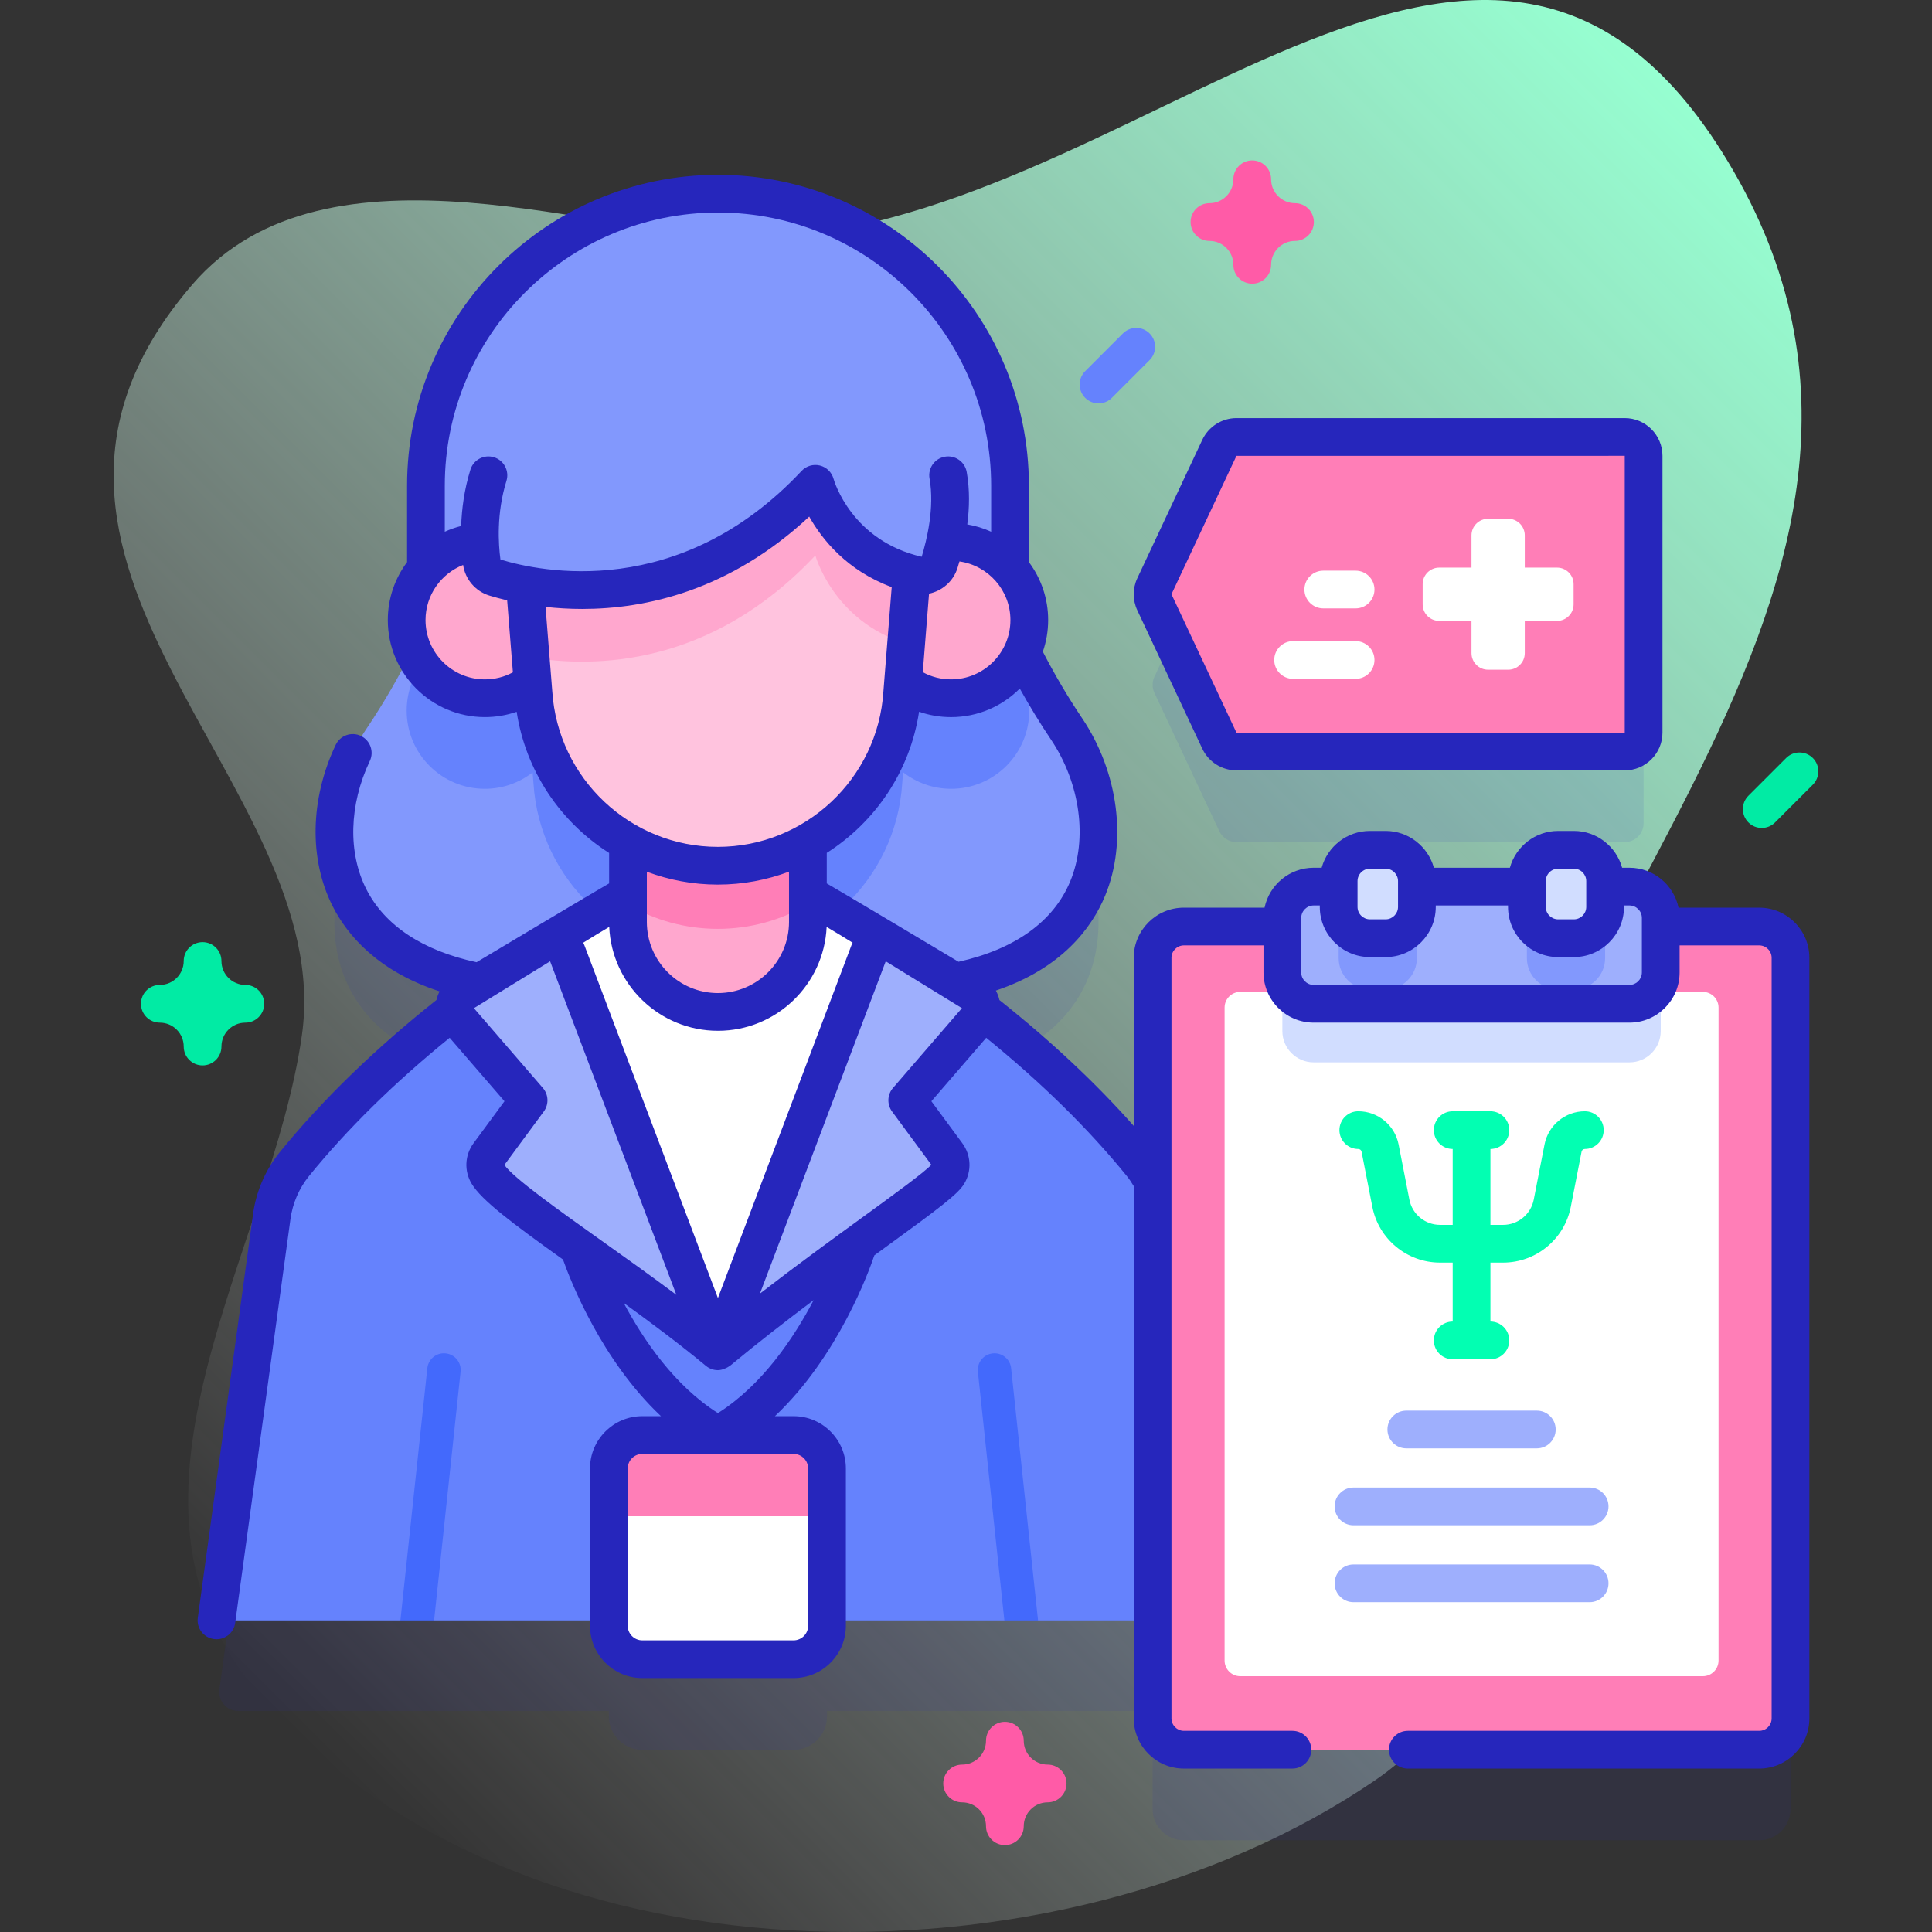 <svg id="Capa_1" enable-background="new 0 0 512 512" height="512" viewBox="0 0 512 512" width="512" xmlns="http://www.w3.org/2000/svg" xmlns:xlink="http://www.w3.org/1999/xlink"><rect x="0" y="0" width="512" height="512" fill="#333333" stroke="none"/><linearGradient id="SVGID_1_" gradientUnits="userSpaceOnUse" x1="50.575" x2="451.253" y1="431.464" y2="30.786"><stop offset="0" stop-color="#fff" stop-opacity="0"/><stop offset="1" stop-color="#96ffd1"/></linearGradient><g><g><path d="m459.411 45.35c-64.484-111.541-159.399 17.778-261.587 17.778-36.925 0-111.013-29.263-146.789 12.208-63.395 73.487 38.428 132.378 28.968 199.037-8.085 56.969-55.309 122.016-12.286 173.401 67.356 80.447 212.324 81.663 296.738 23.998 36.598-25.001 28.98-67.337 26.779-107.29-5.813-105.517 134.988-203.566 68.177-319.132z" fill="url(#SVGID_1_)"/></g><g><g><g fill="#2626bc" opacity=".1"><path d="m323.148 220.283c.82 1.76 2.59 2.88 4.53 2.88h102.89c2.77 0 5-2.24 5-5v-73.36c0-2.76-2.23-5-5-5h-102.89c-1.94 0-3.71 1.12-4.53 2.88l-17.22 36.67c-.63 1.35-.63 2.91 0 4.25z"/><path d="m466.202 269.541h-152.46c-4.578 0-8.29 3.712-8.29 8.29v59.156c-.839-1.579-1.823-3.084-2.959-4.486-15.786-19.447-35.029-35.736-51.66-47.896 46.226-7.733 46.215-46.043 31.796-67.466-4.78-7.102-8.658-13.967-11.767-20.172 1.212-2.633 1.907-5.553 1.907-8.642 0-5.204-1.933-9.948-5.102-13.586v-21.043c0-42.675-34.134-78.048-76.808-78.364-43.013-.319-77.982 34.453-77.982 77.393v22.015c-3.169 3.639-5.102 8.382-5.102 13.586 0 2.755.549 5.38 1.526 7.785-3.179 6.429-7.188 13.597-12.191 21.03-14.486 21.521-14.43 60.083 32.432 67.57-16.599 12.15-35.777 28.401-51.518 47.793-3.234 3.988-5.299 8.782-6 13.869l-13.873 101.371c-.411 3.003 1.923 5.678 4.954 5.678h98.247v1.426c0 4.894 3.968 8.862 8.862 8.862h40.088c4.894 0 8.862-3.968 8.862-8.862v-1.426h86.289v25.97c0 4.584 3.716 8.3 8.3 8.3h152.45c4.59 0 8.3-3.72 8.3-8.3v-201.56c-.001-4.581-3.71-8.291-8.301-8.291z"/></g><g><g><g><path d="m282.628 193.139c-9.655-14.344-15.638-27.73-19.013-36.643h-147.494c-3.375 8.913-9.358 22.299-19.013 36.643-16.092 23.908-14.251 68.855 49.788 68.855h85.945c64.039 0 65.879-44.947 49.787-68.855z" fill="#8298fd"/><path d="m252.051 167.608c-3.62 0-7.02.933-9.98 2.565l1.087-13.677h-105.86l1.087 13.625c-2.94-1.602-6.311-2.513-9.895-2.513-11.442 0-20.717 9.275-20.717 20.717s9.275 20.717 20.717 20.717c4.771 0 9.152-1.629 12.654-4.339l.229 2.873c1.633 25.782 23.028 45.858 48.856 45.858 25.84 0 47.235-20.077 48.868-45.858l.232-2.923c3.513 2.741 7.92 4.389 12.721 4.389 11.442 0 20.717-9.275 20.717-20.717s-9.274-20.717-20.716-20.717z" fill="#6582fd"/></g><path d="m267.666 173.274v-44.551c0-42.744-34.651-77.395-77.395-77.395s-77.395 34.651-77.395 77.395v44.551z" fill="#8298fd"/><g><g><g><g><g><path d="m120.421 267.616c-14.23 11.156-29.473 24.962-42.399 40.886-3.235 3.988-5.299 8.782-5.999 13.869l-14.649 107.051h48.74l4.237-5 4.687 5h151.13l4.469-5 4.455 5h48.049l-14.649-107.052c-.7-5.087-2.765-9.881-5.999-13.869-12.869-15.853-28.034-29.607-42.21-40.738z" fill="#6582fd"/></g><path d="m167.988 236.233s-7.829 4.053-19.508 11.515l41.778 110.363 41.777-110.363c-11.678-7.462-19.508-11.515-19.508-11.515z" fill="#fff"/><g><g><path d="m275.092 429.422h-8.924l-7.019-65.888c-.257-2.437 1.498-4.617 3.935-4.874 2.428-.266 4.617 1.498 4.874 3.935z" fill="#4369fc"/></g><g><path d="m122.057 363.534-7.019 65.888h-8.924l7.134-66.827c.257-2.437 2.446-4.201 4.874-3.935 2.437.257 4.2 2.437 3.935 4.874z" fill="#4369fc"/></g></g><g><g><path d="m214.096 203.249v41.084c0 13.166-10.673 23.838-23.838 23.838-13.166 0-23.838-10.673-23.838-23.838v-41.084z" fill="#ffa7ce"/><g><path d="m214.096 203.249v36.449c-7.019 4.112-15.189 6.46-23.874 6.46-8.658 0-16.793-2.331-23.803-6.416v-36.493z" fill="#ff7eb7"/></g></g><g><g fill="#ffa7ce"><circle cx="252.051" cy="164.324" r="20.717"/><circle cx="128.49" cy="164.324" r="20.717"/></g><path d="m136.426 121.56 4.948 62.015c1.633 25.782 23.028 45.858 48.856 45.858 25.84 0 47.235-20.077 48.868-45.858l5.018-63.135z" fill="#ffc3de"/><path d="m140.627 174.219c16.757 2.789 47.707 2.553 75.451-27.025 0 0 4.733 17.381 24.053 23.373l3.984-50.127-107.691 1.12z" fill="#ffa7ce"/></g></g><g><g><path d="m143.754 250.134-21.106 12.978c-2.454 1.509-2.972 4.858-1.089 7.038l18.525 21.441-10.57 14.343c-1.128 1.531-1.22 3.586-.227 5.208 4.624 7.552 37.259 27.313 60.972 46.969l-40.041-105.771c-.984-2.602-4.095-3.663-6.464-2.206z" fill="#9eaffd"/></g><g><path d="m236.762 250.134 21.106 12.978c2.454 1.509 2.972 4.858 1.089 7.038l-18.525 21.441 10.57 14.343c1.128 1.531 1.22 3.586.227 5.208-2.691 4.396-32.951 23.742-60.972 46.969l40.039-105.772c.985-2.601 4.096-3.662 6.466-2.205z" fill="#9eaffd"/></g></g></g></g></g></g><path d="m131.157 153.052c10.955 3.361 50.42 11.953 84.922-24.829 0 0 5.207 19.182 27.066 24.196 2.519.578 5.053-.916 5.83-3.381 2.274-7.22 5.658-22.297-1.482-32.586-17.002-24.5-95.602-26.801-112.443-2.19-9.026 13.19-8.249 28.301-7.384 34.68.261 1.939 1.62 3.536 3.491 4.11z" fill="#8298fd"/><g><path d="m219.16 401.82v29.03c0 4.89-3.96 8.86-8.86 8.86h-40.09c-4.89 0-8.86-3.97-8.86-8.86v-29.03l5.069-5h47.677z" fill="#fff"/><path d="m219.163 401.823v-12.658c0-4.894-3.968-8.862-8.862-8.862h-40.088c-4.894 0-8.862 3.967-8.862 8.862v12.658z" fill="#ff7eb7"/></g></g><g><g><g><g><path d="m474.503 253.831v201.56c0 4.58-3.71 8.3-8.3 8.3h-152.46c-4.58 0-8.29-3.72-8.29-8.3v-201.56c0-4.58 3.71-8.29 8.29-8.29h152.46c4.59 0 8.3 3.71 8.3 8.29z" fill="#ff7eb7"/><path d="m455.432 267.011v173.05c0 2.29-1.86 4.15-4.15 4.15h-122.6c-2.3 0-4.15-1.86-4.15-4.15v-173.05c0-2.29 1.85-4.15 4.15-4.15h122.6c2.29 0 4.15 1.86 4.15 4.15z" fill="#fff"/><path d="m440.111 262.861v10.38c0 4.58-3.72 8.29-8.3 8.29h-83.67c-4.58 0-8.3-3.71-8.3-8.29v-10.38z" fill="#d1ddff"/><g><path d="m431.812 266.01h-83.673c-4.581 0-8.295-3.714-8.295-8.295v-14.456c0-4.581 3.714-8.295 8.295-8.295h83.673c4.581 0 8.295 3.714 8.295 8.295v14.456c0 4.581-3.714 8.295-8.295 8.295z" fill="#9eaffd"/><g fill="#8298fd"><path d="m367.197 262.199h-4.142c-4.581 0-8.295-3.714-8.295-8.295v-6.836c0-4.581 3.714-8.295 8.295-8.295h4.142c4.581 0 8.295 3.714 8.295 8.295v6.836c0 4.582-3.714 8.295-8.295 8.295z"/><path d="m417.078 262.199h-4.142c-4.581 0-8.295-3.714-8.295-8.295v-6.836c0-4.581 3.714-8.295 8.295-8.295h4.142c4.581 0 8.295 3.714 8.295 8.295v6.836c0 4.582-3.714 8.295-8.295 8.295z"/></g></g><g fill="#d1ddff"><path d="m367.197 248.635h-4.142c-4.581 0-8.295-3.714-8.295-8.295v-6.836c0-4.581 3.714-8.295 8.295-8.295h4.142c4.581 0 8.295 3.714 8.295 8.295v6.836c0 4.581-3.714 8.295-8.295 8.295z"/><path d="m417.078 248.635h-4.142c-4.581 0-8.295-3.714-8.295-8.295v-6.836c0-4.581 3.714-8.295 8.295-8.295h4.142c4.581 0 8.295 3.714 8.295 8.295v6.836c0 4.581-3.714 8.295-8.295 8.295z"/></g></g></g><g><path d="m419.998 294.495c-5.193 0-9.686 3.699-10.681 8.796l-2.859 14.628c-.757 3.874-4.17 6.685-8.116 6.685h-3.362v-20.11c2.758-.004 4.993-2.24 4.993-4.999 0-2.761-2.239-5-5-5h-9.987c-2.761 0-5 2.239-5 5 0 2.759 2.235 4.996 4.994 4.999v20.109h-3.362c-3.946 0-7.36-2.811-8.117-6.685l-2.858-14.628c-.996-5.097-5.488-8.796-10.682-8.796-2.761 0-5 2.239-5 5s2.239 5 5 5c.422 0 .787.3.867.714l2.858 14.628c1.672 8.556 9.213 14.767 17.931 14.767h3.362v15.623c-2.758.004-4.994 2.24-4.994 4.999 0 2.761 2.239 5 5 5h9.987c2.761 0 5-2.239 5-5 0-2.759-2.235-4.996-4.993-4.999v-15.623h3.362c8.718 0 16.259-6.21 17.931-14.767l2.859-14.629c.081-.413.445-.713.867-.713 2.761 0 5-2.239 5-5s-2.239-4.999-5-4.999z" fill="#02ffb2"/></g></g><g><g><path d="m407.271 383.831h-34.583c-2.761 0-5-2.239-5-5s2.239-5 5-5h34.583c2.761 0 5 2.239 5 5s-2.239 5-5 5z" fill="#9eaffd"/></g><g><path d="m421.271 404.213h-62.583c-2.761 0-5-2.239-5-5s2.239-5 5-5h62.583c2.761 0 5 2.239 5 5s-2.239 5-5 5z" fill="#9eaffd"/></g><g><path d="m421.271 424.595h-62.583c-2.761 0-5-2.239-5-5s2.239-5 5-5h62.583c2.761 0 5 2.239 5 5s-2.239 5-5 5z" fill="#9eaffd"/></g></g></g><g><g><g><g><path d="m305.928 159.603 17.22 36.68c.82 1.76 2.59 2.88 4.53 2.88h102.89c2.77 0 5-2.24 5-5v-73.36c0-2.76-2.23-5-5-5h-102.89c-1.94 0-3.71 1.12-4.53 2.88l-17.22 36.67c-.63 1.35-.63 2.91 0 4.25z" fill="#ff7eb7"/><g fill="#2626bc"><path d="m466.21 240.54h-21.381c-1.259-6.033-6.616-10.58-13.018-10.58h-1.932c-1.557-5.613-6.698-9.751-12.801-9.751h-4.142c-6.102 0-11.244 4.138-12.801 9.751h-20.138c-1.557-5.613-6.698-9.751-12.801-9.751h-4.142c-6.102 0-11.244 4.138-12.801 9.751h-2.114c-6.402 0-11.759 4.547-13.018 10.58h-21.381c-7.328 0-13.29 5.962-13.29 13.29v44.545c-10.056-11.37-21.999-22.553-35.594-33.352-.195-.887-.516-1.729-.937-2.515 17.527-5.926 25.416-16.604 28.956-25.15 5.911-14.272 3.519-32.725-6.096-47.01-3.805-5.656-7.292-11.589-10.418-17.646.909-2.629 1.41-5.448 1.41-8.382 0-5.752-1.9-11.069-5.104-15.357v-20.241c0-45.433-36.962-82.395-82.395-82.395s-82.396 36.962-82.396 82.395v20.248c-3.207 4.297-5.105 9.615-5.105 15.349 0 14.182 11.538 25.72 25.72 25.72 2.915 0 5.748-.482 8.426-1.412 2.414 15.778 11.634 29.256 24.503 37.423v8.072c-3.72 2.092-35.129 20.879-35.129 20.879-14.214-3.049-24.295-9.697-29.193-19.314-4.938-9.695-4.602-22.408.899-34.006 1.184-2.495.12-5.477-2.375-6.66-2.495-1.185-5.477-.119-6.66 2.375-6.82 14.38-7.11 30.391-.775 42.829 3.877 7.612 11.874 17.116 28.301 22.499-.362.718-.647 1.479-.823 2.278-16.352 12.986-30.321 26.55-41.53 40.35-3.799 4.692-6.243 10.341-7.068 16.339l-14.65 107.05c-.374 2.735 1.54 5.257 4.276 5.632.229.031.458.047.684.047 2.461 0 4.605-1.817 4.948-4.323l14.649-107.046c.576-4.188 2.282-8.131 4.928-11.399 10.125-12.464 22.647-24.768 37.259-36.631l14.53 16.819-8.201 11.128c-2.346 3.182-2.529 7.415-.467 10.786 2.673 4.365 10.61 10.346 24.165 20.029 2.109 5.951 10.27 26.721 25.969 41.52h-4.943c-7.644 0-13.861 6.219-13.861 13.862v41.682c0 7.644 6.218 13.862 13.861 13.862h40.088c7.644 0 13.862-6.219 13.862-13.862v-41.682c0-7.644-6.219-13.862-13.862-13.862h-4.943c16.912-15.943 25.077-38.817 26.351-42.623.966-.703 1.917-1.394 2.83-2.058 14.466-10.512 19.283-14.14 20.954-16.868 2.062-3.369 1.879-7.603-.467-10.786l-8.202-11.128 14.529-16.815c14.631 11.879 27.152 24.18 37.245 36.615.69.855 1.294 1.763 1.852 2.691v141.059c0 7.334 5.962 13.301 13.29 13.301h28.76c2.762 0 5-2.238 5-5s-2.238-5-5-5h-28.76c-1.814 0-3.29-1.48-3.29-3.301v-201.56c0-1.814 1.476-3.29 3.29-3.29h21.101v7.17c0 7.334 5.966 13.3 13.3 13.3h83.67c7.334 0 13.3-5.966 13.3-13.3v-7.17h21.1c1.814 0 3.29 1.476 3.29 3.29v201.56c0 1.82-1.476 3.301-3.29 3.301h-93.12c-2.762 0-5 2.238-5 5s2.238 5 5 5h93.12c7.328 0 13.29-5.967 13.29-13.301v-201.56c-.002-7.328-5.964-13.29-13.292-13.29zm-198.44-76.22c0 8.668-7.053 15.72-15.721 15.72-2.665 0-5.216-.653-7.501-1.903l1.657-20.813c3.447-.716 6.419-3.236 7.535-6.783.176-.56.352-1.152.526-1.757 7.619 1.082 13.504 7.627 13.504 15.536zm-139.28 15.72c-8.668 0-15.72-7.052-15.72-15.72 0-6.604 4.113-12.302 9.961-14.603.555 3.804 3.273 6.983 6.96 8.115 1.252.384 2.843.826 4.711 1.265l1.521 19.074c-2.267 1.228-4.796 1.869-7.433 1.869zm4.131-31.765c-.553-4.082-1.081-12.217 1.591-20.836.818-2.637-.657-5.438-3.295-6.256-2.634-.816-5.438.656-6.256 3.295-1.655 5.335-2.298 10.49-2.447 14.915-1.504.378-2.954.888-4.339 1.516v-12.188c0-39.919 32.477-72.395 72.396-72.395s72.395 32.476 72.395 72.395v12.188c-1.988-.904-4.11-1.563-6.327-1.939.577-4.423.688-9.207-.156-13.898-.488-2.719-3.096-4.527-5.806-4.036-2.718.488-4.524 3.088-4.036 5.806 1.383 7.691-.748 16.269-2.08 20.702-18.515-4.248-23.175-19.991-23.357-20.633-.475-1.749-1.858-3.104-3.616-3.542-1.756-.437-3.615.109-4.855 1.431-32.409 34.554-69.279 26.702-79.812 23.475zm13.733 34.898-1.78-22.333c2.976.329 6.24.538 9.735.538 16.87-.001 39.111-4.863 60.144-24.474 3.4 6.049 9.98 14.289 21.859 18.684l-2.202 27.667c-1.46 23.089-20.734 41.175-43.88 41.175-23.131 0-42.401-18.087-43.876-41.257zm62.746 47.828v13.329c0 10.389-8.451 18.84-18.851 18.84-10.383 0-18.83-8.451-18.83-18.84v-13.31c5.873 2.197 12.21 3.41 18.811 3.41 6.623 0 12.981-1.22 18.87-3.429zm-47.647 14.644c.69 15.294 13.341 27.525 28.807 27.525 15.461 0 28.116-12.23 28.806-27.524 2.014 1.188 4.328 2.583 6.885 4.177-.118.245-.234.49-.331.747l-35.363 93.419-35.362-93.418c-.097-.257-.213-.503-.331-.748 2.559-1.594 4.875-2.99 6.889-4.178zm-15.08 8.748c-.001.001-.002.002-.003.002zm-12.701 54.327 10.437-14.161c1.385-1.88 1.285-4.469-.242-6.235l-18.274-21.152 20.193-12.417 33.459 88.388c-6.735-5.037-13.592-9.913-19.957-14.44-10.914-7.764-23.258-16.543-25.616-19.983zm76.629 76.583c2.13 0 3.862 1.732 3.862 3.862v41.682c0 2.13-1.732 3.862-3.862 3.862h-40.088c-2.129 0-3.861-1.732-3.861-3.862v-41.682c0-2.13 1.732-3.862 3.861-3.862h20.023c.005 0 .011.001.016.001h.005s.003 0 .005 0c.005 0 .01-.001.016-.001zm-20.044-10.814c-11.46-7.251-19.709-19.323-24.973-29.196 7.432 5.384 14.989 11.036 21.783 16.668.922.765 2.055 1.15 3.191 1.15 1.016 0 2.318-.527 3.19-1.15 7.374-6.113 14.993-12.017 22.182-17.423-5.242 10.005-13.619 22.514-25.373 29.951zm46.391-86.166c-1.527 1.767-1.627 4.355-.242 6.235l10.407 14.12c-1.929 2.064-10.17 8.054-18.152 13.854-7.687 5.587-17.299 12.571-27.267 20.281l33.335-88.06 20.194 12.417zm17.375-33.444s-31.204-18.664-34.923-20.756v-8.097c12.872-8.178 22.081-21.662 24.464-37.417 2.695.942 5.548 1.431 8.486 1.431 7.104 0 13.545-2.896 18.204-7.568 2.559 4.597 5.3 9.108 8.227 13.46 7.795 11.581 9.817 26.34 5.153 37.601-4.416 10.662-14.644 18.01-29.611 21.346zm155.618-21.375c0-1.816 1.479-3.295 3.295-3.295h4.142c1.816 0 3.295 1.479 3.295 3.295v6.836c0 1.816-1.479 3.295-3.295 3.295h-4.142c-1.816 0-3.295-1.479-3.295-3.295zm-49.881 0c0-1.816 1.479-3.295 3.295-3.295h4.142c1.816 0 3.295 1.479 3.295 3.295v6.836c0 1.816-1.479 3.295-3.295 3.295h-4.142c-1.816 0-3.295-1.479-3.295-3.295zm75.35 24.206c0 1.819-1.48 3.3-3.3 3.3h-83.67c-1.819 0-3.3-1.48-3.3-3.3v-14.45c0-1.819 1.48-3.3 3.3-3.3h1.62v.38c0 7.331 5.964 13.295 13.295 13.295h4.142c7.331 0 13.295-5.964 13.295-13.295v-.38h19.149v.38c0 7.331 5.964 13.295 13.295 13.295h4.142c7.331 0 13.295-5.964 13.295-13.295v-.38h1.438c1.819 0 3.3 1.48 3.3 3.3v14.45z"/><path d="m318.624 198.412c1.641 3.491 5.194 5.747 9.052 5.747h102.897c5.514 0 10-4.486 10-10v-73.355c0-5.514-4.486-10-10-10h-102.898c-3.857 0-7.41 2.257-9.052 5.75l-17.223 36.678c-1.268 2.701-1.268 5.798 0 8.5zm9.051-77.608 102.897-.006v73.361l-102.898.001-17.223-36.679z"/></g></g></g><g><path d="m350.687 161.23h8.563c2.761 0 5-2.239 5-5s-2.239-5-5-5h-8.563c-2.761 0-5 2.239-5 5s2.239 5 5 5z" fill="#fff"/></g><g><path d="m342.687 179.901h16.563c2.761 0 5-2.239 5-5s-2.239-5-5-5h-16.563c-2.761 0-5 2.239-5 5s2.239 5 5 5z" fill="#fff"/></g></g><path d="m389.961 150.421v-8.55c0-2.424 1.965-4.388 4.388-4.388h5.346c2.424 0 4.388 1.965 4.388 4.388v8.55h8.55c2.424 0 4.388 1.965 4.388 4.388v5.346c0 2.424-1.965 4.388-4.388 4.388h-8.55v8.549c0 2.424-1.965 4.388-4.388 4.388h-5.346c-2.424 0-4.388-1.965-4.388-4.388v-8.549h-8.55c-2.424 0-4.388-1.965-4.388-4.388v-5.346c0-2.424 1.965-4.388 4.388-4.388z" fill="#fff"/></g></g></g><g><path d="m53.687 282.343c-2.762 0-5-2.238-5-5 0-3.492-2.841-6.333-6.333-6.333-2.762 0-5-2.238-5-5s2.238-5 5-5c3.492 0 6.333-2.842 6.333-6.334 0-2.762 2.238-5 5-5s5 2.238 5 5c0 3.492 2.841 6.334 6.333 6.334 2.762 0 5 2.238 5 5s-2.238 5-5 5c-3.492 0-6.333 2.841-6.333 6.333 0 2.761-2.238 5-5 5z" fill="#01eba4"/></g><g><path d="m266.303 488.971c-2.762 0-5-2.238-5-5 0-3.492-2.841-6.333-6.333-6.333-2.762 0-5-2.238-5-5s2.238-5 5-5c3.492 0 6.333-2.842 6.333-6.334 0-2.762 2.238-5 5-5s5 2.238 5 5c0 3.492 2.841 6.334 6.333 6.334 2.762 0 5 2.238 5 5s-2.238 5-5 5c-3.492 0-6.333 2.841-6.333 6.333 0 2.761-2.238 5-5 5z" fill="#ff5ba7"/></g><g><path d="m331.854 75.178c-2.762 0-5-2.238-5-5 0-3.492-2.841-6.333-6.333-6.333-2.762 0-5-2.238-5-5s2.238-5 5-5c3.492 0 6.333-2.841 6.333-6.333 0-2.762 2.238-5 5-5s5 2.238 5 5c0 3.492 2.842 6.333 6.334 6.333 2.762 0 5 2.238 5 5s-2.238 5-5 5c-3.492 0-6.334 2.841-6.334 6.333 0 2.761-2.238 5-5 5z" fill="#ff5ba7"/></g><g><path d="m291.118 106.901c-1.279 0-2.56-.488-3.535-1.465-1.953-1.952-1.953-5.118 0-7.07l10-10c1.951-1.953 5.119-1.953 7.07 0 1.953 1.952 1.953 5.118 0 7.07l-10 10c-.976.977-2.256 1.465-3.535 1.465z" fill="#6582fd"/></g><g><path d="m466.881 219.415c-1.279 0-2.56-.488-3.535-1.465-1.953-1.952-1.953-5.118 0-7.07l10-10c1.951-1.953 5.119-1.953 7.07 0 1.953 1.952 1.953 5.118 0 7.07l-10 10c-.975.977-2.255 1.465-3.535 1.465z" fill="#01eba4"/></g></g></g></svg>